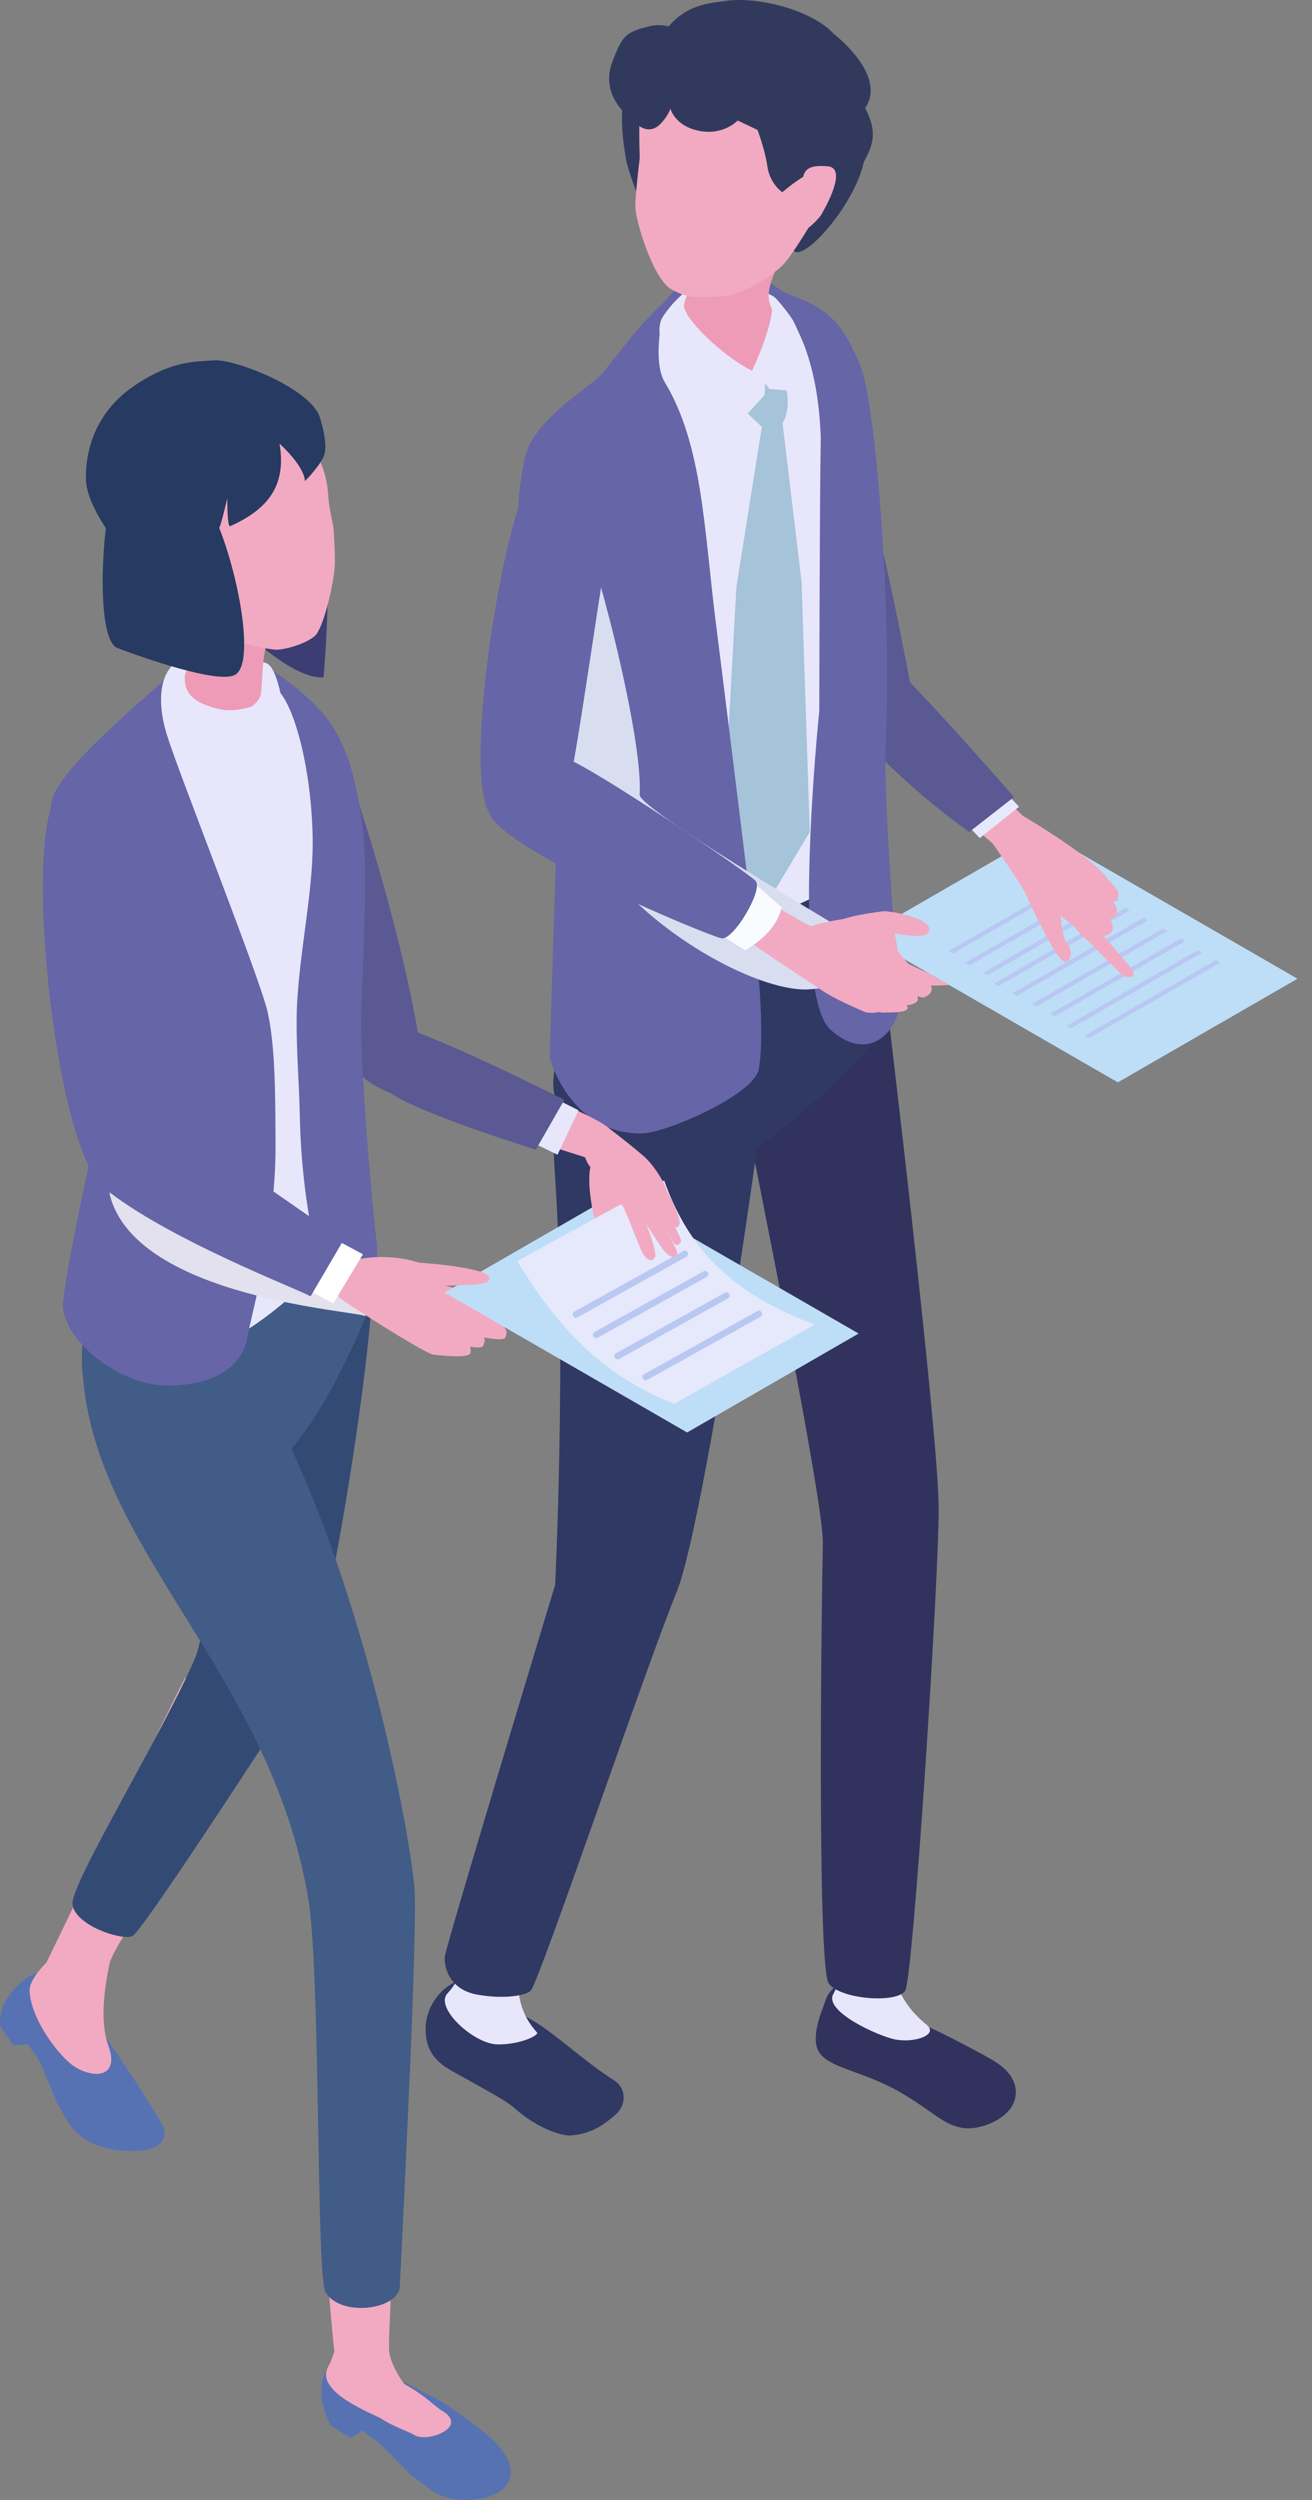 <svg width="84" height="160" viewBox="0 0 84 160" fill="none" xmlns="http://www.w3.org/2000/svg">
<rect x="0" y="0" width="84" height="160" fill="#808080" stroke="none"/>
<path d="M83.071 62.64L71.569 69.273L60.768 63.043L55.304 59.891L66.804 53.258L83.071 62.64Z" fill="#BEDEF7"/>
<path d="M72.33 58.271L63.939 63.11L63.652 62.945L72.044 58.105L72.33 58.271Z" fill="#B8C8F2"/>
<path d="M73.491 58.903L65.099 63.742L64.814 63.577L73.204 58.737L73.491 58.903Z" fill="#B8C8F2"/>
<path d="M74.752 59.585L66.36 64.423L66.074 64.258L74.465 59.42L74.752 59.585Z" fill="#B8C8F2"/>
<path d="M75.912 60.217L67.521 65.055L67.234 64.89L75.626 60.052L75.912 60.217Z" fill="#B8C8F2"/>
<path d="M76.965 60.98L68.574 65.817L68.287 65.652L76.678 60.815L76.965 60.98Z" fill="#B8C8F2"/>
<path d="M78.125 61.612L69.734 66.45L69.447 66.285L77.839 61.447L78.125 61.612Z" fill="#B8C8F2"/>
<path d="M69.411 56.187L61.02 61.025L60.733 60.861L69.126 56.022L69.411 56.187Z" fill="#B8C8F2"/>
<path d="M70.464 56.95L62.073 61.788L61.786 61.624L70.178 56.785L70.464 56.95Z" fill="#B8C8F2"/>
<path d="M71.624 57.582L63.234 62.42L62.948 62.256L71.339 57.417L71.624 57.582Z" fill="#B8C8F2"/>
<path d="M70.197 59.483C70.544 59.75 71.628 56.85 71.029 56.463C70.467 55.129 65.487 52.212 65.487 52.212L63.738 50.544L61.328 52.044L63.553 53.984C63.553 53.984 65.331 56.5 65.678 57.23C65.862 57.615 66.361 57.282 67.882 58.572C69.263 59.846 70.002 59.335 70.198 59.486L70.197 59.483Z" fill="#F2AAC2"/>
<path d="M65.676 57.227C65.884 57.697 66.332 58.651 66.626 59.211C66.971 59.862 67.921 61.835 68.328 61.532C68.545 61.369 68.719 60.937 68.329 60.404C67.626 59.441 68.091 56.571 67.692 56.175C67.291 55.78 65.272 56.316 65.676 57.227Z" fill="#F2AAC2"/>
<path d="M70.025 56.575C70.099 56.845 70.351 57.094 70.54 57.286C70.708 57.459 70.752 57.49 70.934 57.647C71.356 57.809 71.764 57.467 71.553 57.003C71.38 56.763 70.81 55.999 70.515 56.025C70.391 56.036 70.289 56.077 70.21 56.139C70.087 56.237 70.025 56.394 70.023 56.575H70.025Z" fill="#F2AAC2"/>
<path d="M68.618 59.045C68.746 59.344 69.341 59.972 69.59 60.164C69.811 60.337 71.719 62.334 71.954 62.488C72.467 62.61 72.774 62.51 72.458 62.008C72.222 61.759 69.702 58.639 69.367 58.715C69.224 58.747 68.591 58.836 68.62 59.047L68.618 59.045Z" fill="#F2AAC2"/>
<path d="M69.486 57.394C69.645 57.748 70.004 58.057 70.272 58.298C70.514 58.513 70.573 58.551 70.826 58.747C71.358 58.928 71.733 58.439 71.362 57.84C71.098 57.535 70.231 56.565 69.899 56.623C69.536 56.686 69.404 56.999 69.485 57.394H69.486Z" fill="#F2AAC2"/>
<path d="M68.844 58.419C69.005 58.808 69.429 59.134 69.748 59.387C70.033 59.613 70.104 59.651 70.406 59.856C71.07 60.021 71.501 59.544 71.098 58.889C70.795 58.563 69.913 57.41 69.477 57.505C69.001 57.606 68.79 57.974 68.844 58.419Z" fill="#F2AAC2"/>
<path d="M64.21 50.537L65.246 51.631L62.733 53.639L61.713 52.574L64.21 50.537Z" fill="#E6E8FB"/>
<path d="M55.747 41.439C56.913 41.773 64.919 51.012 64.919 51.012L62.05 53.252C57.796 50.188 54.262 46.553 52.188 43.452L55.747 41.439Z" fill="#5A5994"/>
<path d="M55.316 31.319C56.15 32.197 58.362 44.215 58.362 44.215L54.752 44.694C52.641 39.898 51.441 34.975 51.227 31.252L55.317 31.32L55.316 31.319Z" fill="#5A5994"/>
<path d="M56.375 40.634C56.375 40.634 55.405 25.582 54.217 23.725C49.586 17.57 44.656 21.646 45.047 24.929C45.439 28.211 48.906 42.377 51.745 43.783C54.585 45.188 55.856 43.898 56.375 40.634Z" fill="#A5B7E8"/>
<path d="M59.768 129.875C59.083 129.578 58.104 128.855 57.649 127.957C57.418 127.504 57.67 126.244 55.484 126.487C53.299 126.728 52.959 127.68 52.821 128.127C52.683 128.574 51.763 130.514 52.526 131.463C53.29 132.412 55.462 132.613 57.772 133.987C59.745 135.159 60.402 135.987 61.609 136.187C62.816 136.388 64.714 135.545 64.988 134.322C65.262 133.097 64.317 132.319 63.625 131.895C62.931 131.47 60.451 130.174 59.766 129.877L59.768 129.875Z" fill="#31335E"/>
<path d="M57.579 123.782L53.656 123.668C53.434 124.704 54.292 125.883 53.35 127.625C52.742 128.752 56.259 130.312 57.286 130.523C58.555 130.782 60.114 130.218 59.332 129.592C58.305 128.767 56.417 126.804 57.581 123.784L57.579 123.782Z" fill="#E8E6FB"/>
<path d="M60.099 96.575C60.099 91.675 56.674 63.321 56.674 63.321L47.108 68.2C48.654 76.042 52.746 96.205 52.682 98.773C52.618 101.34 52.28 125.925 53.066 126.956C53.851 127.987 57.456 128.223 57.956 127.406C58.459 126.589 60.099 101.475 60.099 96.576V96.575Z" fill="#31335E"/>
<path d="M55.96 57.259C56.658 59.1 56.485 65.49 56.485 65.49C56.945 66.439 47.349 75.629 44.673 75.056C42.979 74.694 35.65 70.381 35.492 69.962C34.988 68.628 37.33 61.092 37.583 59.808C38.096 57.218 45.71 54.889 48.742 54.307C50.175 54.033 55.261 55.416 55.958 57.258L55.96 57.259Z" fill="#303864"/>
<path d="M39.406 135.345C40.136 134.717 40.098 133.633 39.316 133.144C37.366 131.923 35.311 129.919 33.79 129.135C32.876 128.665 30.514 126.329 29.306 126.79C28.1 127.251 27.248 128.556 27.248 129.849C27.248 131.143 27.813 131.77 28.43 132.227C29.048 132.683 32.222 134.263 32.932 134.912C34.26 136.123 35.912 136.731 36.566 136.672C37.921 136.549 38.674 135.973 39.406 135.345Z" fill="#303864"/>
<path d="M34.108 123.693L30.778 122.368C30.778 122.368 30.143 125.974 28.645 127.586C27.806 128.49 30.348 130.847 31.884 130.847C33.42 130.847 34.515 130.229 34.387 130.088C31.848 127.301 34.109 123.691 34.109 123.691L34.108 123.693Z" fill="#E8E6FB"/>
<path d="M36.84 62.397C36.596 63.003 35.01 67.53 35.538 75.306C36.282 86.268 35.544 101.429 35.544 101.429C35.544 101.429 28.541 124.548 28.48 125.219C28.419 125.891 28.755 127.342 30.572 127.662C32.389 127.981 33.724 127.687 33.982 127.404C34.545 126.784 41.324 106.776 43.322 101.888C45.321 97 50.285 62.518 49.746 61.366C47.441 56.446 39.351 56.142 36.84 62.394V62.397Z" fill="#303864"/>
<path d="M44.559 17.424C42.39 18.879 39.067 23.779 39.067 23.779L45.219 59.511L54.9 55.028L55.197 25.091C55.197 25.091 51.576 19.586 50.711 19.045C49.846 18.503 46.728 15.969 44.559 17.424Z" fill="#6665A7"/>
<path d="M44.584 18.516C42.415 19.971 39.069 23.942 39.069 23.942L45.244 60.602L54.925 56.119L55.222 26.183C55.222 26.183 51.346 20.095 50.479 19.554C49.614 19.013 46.753 17.06 44.584 18.516Z" fill="#E8E6FB"/>
<path d="M51.322 37.268L50.102 27.077C50.729 26.075 50.351 24.369 49.949 23.915C49.6 23.52 48.237 22.182 48.237 22.182L46.934 25.579L48.777 27.32L47.148 37.558L46.198 54.811L49.285 57.52L51.845 53.248L51.321 37.267L51.322 37.268Z" fill="#A5C3D9"/>
<path d="M47.792 17.811C47.792 17.811 49.289 18.329 51.09 19.057C53.397 19.989 54.097 21.098 55.07 23.369C56.044 25.641 57.114 38.802 56.712 47.517C56.544 51.16 57.367 61.368 57.611 63.536C57.855 65.705 55.771 68.258 53.171 65.901C50.57 63.544 52.455 45.491 52.455 45.491C52.455 45.491 52.473 32.388 52.549 28.023C52.239 19.002 47.792 17.808 47.792 17.808V17.811Z" fill="#6665A7"/>
<path d="M33.652 29.125C34.213 26.939 37.572 24.842 38.277 24.191C38.981 23.539 40.701 20.92 42.621 19.248C42.621 19.248 41.636 22.931 42.565 24.468C44.985 28.474 45.075 33.881 45.822 39.782C46.569 45.683 47.994 57.317 47.994 57.317C47.994 57.317 49.146 65.128 48.586 68.406C48.3 70.078 42.592 72.545 41.038 72.545C36.438 72.545 35.188 67.681 35.188 67.681L35.699 51.559C34.092 45.355 34.109 42.187 33.248 36.968C32.957 35.196 33.092 31.312 33.652 29.124V29.125Z" fill="#6665A7"/>
<g style="mix-blend-mode:multiply">
<path d="M37.502 53.721C40.584 59.238 48.39 63.515 51.77 63.321C55.15 63.127 56.575 61.031 56.575 61.031C56.575 61.031 40.883 51.845 40.951 50.864C41.214 47.097 37.804 34.213 37.052 33.595C34.992 31.904 34.48 33.443 34.74 35.711C34.855 36.719 34.72 48.737 37.502 53.721Z" fill="#D8DEF0"/>
</g>
<path d="M48.532 19.574C49.366 19.894 48.945 25.295 48.945 25.295L45.773 28.755C45.773 28.755 41.204 22.189 42.429 20.291C43.654 18.393 45.468 17.668 45.468 17.668C45.468 17.668 47.991 19.366 48.532 19.575V19.574Z" fill="#E8E6FB"/>
<path d="M49.29 19.436C49.606 20.43 49.815 20.361 50.025 21.552C50.213 22.629 50.306 24.184 48.812 23.946C47.318 23.71 43.583 20.432 43.802 19.452C44.022 18.473 44.785 18.086 43.877 14.925C43.234 12.683 43.662 12.077 43.662 12.077C43.662 12.077 47.186 13.285 49.759 15.865C50.41 16.517 48.862 18.096 49.289 19.434L49.29 19.436Z" fill="#ED9BB6"/>
<path d="M52.221 25.142L49.259 24.895C48.509 23.822 48.1 23.838 48.1 23.838C48.1 23.838 49.903 20.086 49.337 18.966C49.337 18.966 49.927 19.255 50.665 20.338C51.402 21.42 52.221 25.142 52.221 25.142Z" fill="#E8E6FB"/>
<path d="M40.748 4.957C39.242 5.917 40.003 9.639 40.074 10.16C40.145 10.682 40.718 12.213 40.718 12.213C40.718 12.213 42.648 10.212 42.963 7.979C43.269 5.802 41.228 4.651 40.748 4.956V4.957Z" fill="#313A5D"/>
<path d="M55.19 8.884C54.587 7.695 52.32 8.882 51.348 9.501C49.843 10.46 49.864 15.445 49.934 15.967C50.005 16.488 50.743 15.949 50.743 15.949C51.392 17.281 56.359 11.19 55.188 8.884H55.19Z" fill="#313A5D"/>
<path d="M46.254 18.96C44.906 19.02 44.232 19.204 43.006 18.531C41.781 17.857 40.691 14.075 40.677 13.267C40.664 12.459 40.958 10.131 40.958 10.131C40.958 10.131 40.908 8.546 40.94 7.877C41.205 2.308 46.489 -0.163 51.064 2.052C56.883 4.869 54.517 9.37 52.598 13.144C52.304 13.723 50.789 16.246 50.182 16.895C49.575 17.544 47.602 18.899 46.254 18.96Z" fill="#F2AAC2"/>
<path d="M55.389 6.919C56.415 5.435 55.065 3.546 53.358 2.142C51.881 0.574 48.391 -0.235 46.446 0.06C45.473 0.207 43.66 0.244 42.396 2.266C41.132 4.289 42.883 6.842 42.883 6.842C42.883 6.842 43.118 8.033 44.723 8.367C46.327 8.7 47.226 7.712 47.226 7.712L48.499 8.315C48.499 8.315 48.988 9.613 49.125 10.621C49.281 11.772 50.087 12.304 50.087 12.304C50.087 12.304 52.987 9.78 52.814 11.548C53.244 11.711 53.944 13.425 54.953 11.087C55.521 9.774 56.468 8.937 55.389 6.917V6.919Z" fill="#313A5D"/>
<path d="M41.587 1.678C43.051 1.303 45.01 2.584 45.526 3.479L43.037 6.053C43.037 6.053 43.252 6.899 42.316 7.9C41.381 8.9 40.411 7.6 40.411 7.6C40.411 7.6 38.376 6.2 39.192 3.994C39.86 2.195 40.121 2.052 41.586 1.678H41.587Z" fill="#313A5D"/>
<path d="M53.012 10.647C53.931 10.737 53.514 12.119 52.582 13.743C52.482 13.918 51.626 14.879 51.309 14.721C50.847 14.492 51.157 12.931 51.231 12.623C51.514 11.461 51.025 10.455 53.01 10.647H53.012Z" fill="#F2AAC2"/>
<path d="M20.654 45.893C19.539 44.824 21.427 56.293 21.041 57.247C20.411 58.806 20.408 67.179 23.71 69.295C28.078 72.097 26.783 66.278 26.783 66.278C25.586 59.018 21.873 47.062 20.654 45.893Z" fill="#5A5994"/>
<path d="M0.03 129.712C-0.229 128.272 1.235 126.652 2.307 126.292C3.36 125.935 4.015 126.821 4.482 127.383C6.827 130.208 10.456 135.832 10.52 136.327C10.585 136.821 10.426 137.27 9.635 137.527C8.844 137.783 7.003 137.726 5.793 137.115C4.584 136.504 4.138 135.459 3.673 134.624C3.538 134.381 2.825 132.498 2.495 131.872C2.283 131.469 1.976 131.19 1.788 130.803C1.392 130.905 0.85 130.917 0.826 130.878C0.46 130.297 0.03 129.713 0.03 129.713V129.712Z" fill="#5772B3"/>
<path d="M7.008 125.687C7.337 124.08 16.137 111.801 16.553 111.072L11.871 107.351C11.185 108.602 4.646 122.162 2.979 125.597C2.556 126.029 1.865 126.822 1.895 127.43C1.991 129.319 3.864 131.681 4.748 132.251C5.995 133.056 7.678 132.984 6.941 130.937C6.382 129.384 6.678 127.295 7.008 125.688V125.687Z" fill="#F2AAC2"/>
<path d="M16.236 85.866C16.236 85.866 13.176 104.487 12.54 105.998C10.529 110.782 4.522 120.52 4.642 121.864C4.762 123.209 7.769 124.216 8.47 123.917C9.172 123.618 19.607 107.434 19.607 107.434C21.059 104.851 24.84 80.93 23.615 80.295C20.212 78.531 16.234 85.866 16.234 85.866H16.236Z" fill="#334B74"/>
<path d="M21.175 155.228C21.175 155.228 20.083 153.408 20.836 151.8C21.59 150.19 25.982 152.508 27.173 153.126C28.501 153.666 31.138 155.722 31.684 156.281C32.399 157.012 32.797 157.813 32.683 158.458C32.432 159.873 30.303 160.149 29.007 159.937C27.767 159.733 27.029 158.889 26.294 158.392C26.08 158.246 24.699 156.672 24.166 156.29C23.822 156.045 23.514 155.795 23.196 155.552C22.911 155.801 22.451 156.025 22.413 156.002C21.868 155.675 21.175 155.228 21.175 155.228Z" fill="#5772B3"/>
<path d="M28.38 154.336C27.862 154.066 27.314 153.367 25.912 152.596C25.824 152.547 24.963 151.293 24.913 150.435C24.865 149.576 25.05 147.565 25.048 144.941C25.047 139.468 20.804 139.997 20.997 145.537C21.043 146.836 21.307 149.651 21.409 150.497C21.389 150.537 21.223 151.11 21.021 151.46C20.067 153.123 24.077 154.554 24.449 154.818C25.024 155.229 26.281 155.678 26.512 155.834C27.302 156.371 29.977 155.375 28.38 154.335V154.336Z" fill="#F2AAC2"/>
<path d="M26.541 120.935C26.357 117.981 23.34 100.736 16.678 88.807C17.203 88.448 5.308 88.078 5.308 88.078C6.191 99.341 17.338 107.126 19.739 121.535C20.539 126.34 20.228 145.714 20.846 146.717C21.84 148.335 25.528 147.814 25.599 146.341C25.841 141.343 26.726 123.89 26.542 120.935H26.541Z" fill="#415C87"/>
<path d="M24.117 80.364C24.017 81.527 24.235 82.608 22.745 85.816C21.275 88.98 19.149 93.281 15.5 95.49C14.152 96.306 12.358 95.932 10.978 95.171C9.602 94.412 7.572 93.955 5.572 89.17C4.529 86.674 6.25 79.919 6.82 79.111C8.204 77.146 14.674 81.347 16.735 79.437C17.903 78.356 24.238 77.635 24.117 80.364Z" fill="#415C87"/>
<path d="M5.621 49.558C6.684 47.823 8.93 44.476 13.247 42.882C17.335 41.374 22.216 47.84 22.384 49.65C22.621 52.211 23.335 54.973 23.124 57.353C22.911 59.734 21.282 61.016 21.018 63.283C20.595 66.914 21.386 68.215 21.548 68.845C22.891 74.059 23.356 75.263 22.79 77.749C22.224 80.236 15.369 86.614 12.591 86.261C9.814 85.906 6.256 85.4 5.244 84.037C4.231 82.674 8.182 71.58 8.501 69.146C8.933 65.841 0.053 58.644 5.621 49.558Z" fill="#E8E6FB"/>
<path d="M15.893 41.976C15.893 41.976 18.625 43.377 20.603 45.579C22.582 47.782 23.078 51.454 23.302 53.907C23.528 56.398 23.238 61.189 23.135 64.694C23.03 68.296 23.848 77.426 24.126 79.566C24.404 81.705 21.901 84.052 21.069 82.902C20.86 82.614 19.316 77.963 19.194 71.354C19.152 69.03 18.87 66.191 19.052 63.712C19.326 59.988 20.11 56.618 20.014 53.357C19.865 48.286 18.504 44.336 17.54 44.039C16.256 43.643 15.892 41.976 15.892 41.976H15.893Z" fill="#6665A7"/>
<path d="M3.314 51.227C3.832 49.057 9.944 44.101 11.813 42.416C11.813 42.416 10.23 45.405 10.717 47.112C11.257 49.004 16.595 62.477 17.121 64.715C17.646 66.954 17.625 70.379 17.641 73.29C17.672 78.762 15.994 84.517 15.849 85.546C15.626 87.129 14.152 88.628 10.838 88.684C7.525 88.741 3.793 85.555 4.038 83.283C4.416 79.803 7.083 68.269 7.083 68.269C7.083 68.269 2.795 53.398 3.313 51.228L3.314 51.227Z" fill="#6665A7"/>
<path d="M17.057 42.444C18.001 42.791 18.384 47.116 18.384 47.116L14.284 48.502C14.284 48.502 11.288 44.295 11.646 43.023C11.896 42.135 16.114 42.098 17.058 42.445L17.057 42.444Z" fill="#E8E6FB"/>
<path d="M11.501 42.186C13.598 40.848 14.908 42.352 14.908 42.352C14.614 42.359 10.716 47.111 10.716 47.111C10.716 47.111 9.402 43.525 11.501 42.186Z" fill="#E8E6FB"/>
<path d="M20.125 29.286C18.734 26.348 15.752 26.781 15.752 26.781C15.752 26.781 13.193 37.17 13.706 38.053C14.783 39.906 18.718 43.546 20.718 43.345C20.718 43.345 21.674 32.561 20.125 29.286Z" fill="#3C3E73"/>
<path d="M17.962 39.719C16.648 40.888 16.87 43.132 16.709 44.375C16.549 45.618 13.233 46.763 12.17 45.666C10.077 43.501 13.005 44.686 12.046 38.196C11.578 35.032 18.251 39.462 17.961 39.719H17.962Z" fill="#ED9BB6"/>
<path d="M17.74 41.58C18.484 41.537 19.613 41.161 20.147 40.714C20.682 40.267 21.336 37.529 21.431 36.28C21.486 35.567 21.346 33.724 21.346 33.724C21.346 33.724 21.055 32.42 21.023 31.828C20.762 26.909 16.19 25.464 12.157 27.442C7.029 29.959 9.589 33.019 11.391 36.672C11.646 37.188 12.173 39.545 12.713 40.117C13.253 40.688 17.134 41.616 17.738 41.581L17.74 41.58Z" fill="#F2AAC2"/>
<path d="M8.53 24.737C10.939 23.091 12.373 23.155 13.718 23.062C14.973 22.977 19.533 24.701 20.407 26.526C20.513 26.749 21.066 28.517 20.711 29.246C20.356 29.976 19.515 30.8 19.515 30.8C19.515 30.8 19.63 30.018 17.9 28.394C18.303 30.85 17.411 32.486 14.737 33.676C14.536 33.766 14.553 31.886 14.553 31.886C14.553 31.886 14.123 33.743 14.026 33.788C13.401 34.084 12.32 33.819 11.561 34.036C11.561 34.036 11.4 38.164 11.557 39.167C11.557 39.167 5.499 33.781 5.499 30.588C5.499 27.397 7.293 25.582 8.529 24.736L8.53 24.737Z" fill="#263A62"/>
<path d="M7.802 30.405C7.802 30.405 11.603 29.912 13.075 31.91C14.714 34.136 16.577 42.176 15.089 43.167C14.081 43.839 9.035 42.05 7.524 41.478C5.818 40.833 6.723 30.312 7.802 30.405Z" fill="#263A62"/>
<path d="M11.848 43.055C11.763 43.944 11.883 44.923 14.122 45.401C14.765 45.537 15.486 45.429 16.272 45.166L16.616 45.949L13.451 50.602C13.451 50.602 11.176 47.834 10.688 46.733C10.201 45.633 10.678 43.501 11.85 43.054L11.848 43.055Z" fill="#E8E6FB"/>
<g style="mix-blend-mode:multiply">
<path d="M11.403 73.354L22.067 80.763L23.43 84.245C22.927 83.895 8.803 83.101 7.05 76.548C6.699 75.241 8.571 71.419 11.405 73.354H11.403Z" fill="#E2E1ED"/>
</g>
<path d="M11.144 74.499C11.144 74.499 10.44 76.001 7.196 76.098C3.953 76.197 1.41 55.043 3.513 51.078C3.883 50.381 5.777 53.349 6.571 53.85C7.365 54.348 11.144 74.499 11.144 74.499Z" fill="#6665A7"/>
<path d="M33.568 84.444C33.337 84.43 30.042 82.535 28.351 82.258C28.351 82.258 28.213 83.907 28.409 83.966C29.114 84.182 33.272 85.346 33.726 85.114C33.955 84.997 34.047 84.471 33.568 84.444Z" fill="#F2AAC2"/>
<path d="M32.362 85.592C32.427 85.425 32.503 85.134 32.287 84.981C31.988 84.769 29.847 84.326 29.52 84.249C28.49 84.006 28.119 83.927 28.119 83.927L27.776 84.888C28.045 84.925 29.921 85.351 29.921 85.351C29.921 85.351 32.212 85.978 32.362 85.592Z" fill="#F2AAC2"/>
<path d="M30.94 86.123C31.005 85.956 31.126 85.692 30.911 85.539C30.612 85.327 30.029 85.257 29.712 85.072C29.577 84.995 28.655 84.723 28.329 84.647C27.299 84.405 27.359 85.38 28.094 85.621C28.828 85.862 30.79 86.509 30.94 86.123Z" fill="#F2AAC2"/>
<path d="M30.126 86.568C30.149 86.391 30.155 86.089 29.908 85.992C29.566 85.857 28.985 85.927 28.631 85.824C28.482 85.78 27.522 85.736 27.188 85.739C26.128 85.748 27.412 86.686 27.825 86.714C28.238 86.74 30.072 86.979 30.126 86.568Z" fill="#F2AAC2"/>
<path d="M30.176 85.299C30.536 84.463 30.404 83.421 30.404 83.421C30.404 83.421 29.343 83.321 28.406 82.332C27.987 81.891 27.877 81.164 26.964 80.853C24.014 79.851 20.811 80.956 21.051 81.63C21.291 82.304 21.089 82.63 22.04 83.275C24.033 84.625 27.837 86.961 27.708 86.64C27.825 86.802 29.816 86.138 30.174 85.299H30.176Z" fill="#F2AAC2"/>
<path d="M18.958 82.126L21.333 83.424L23.238 80.277L20.836 78.985L18.958 82.126Z" fill="white"/>
<path d="M11.327 71.961L21.991 79.37L19.883 82.971C19.379 82.621 10.685 79.331 6.59 75.978C5.543 75.12 8.496 70.026 11.329 71.961H11.327Z" fill="#6665A7"/>
<path d="M44.766 81.341L37.853 85.326L37.618 85.19L44.529 81.204L44.766 81.341Z" fill="#B8C8F2"/>
<path d="M45.72 81.861L38.809 85.846L38.572 85.711L45.484 81.726L45.72 81.861Z" fill="#B8C8F2"/>
<path d="M46.76 82.422L39.848 86.408L39.612 86.273L46.525 82.287L46.76 82.422Z" fill="#B8C8F2"/>
<path d="M47.716 82.943L40.804 86.929L40.567 86.792L47.48 82.807L47.716 82.943Z" fill="#B8C8F2"/>
<path d="M48.583 83.571L41.671 87.557L41.435 87.422L48.348 83.436L48.583 83.571Z" fill="#B8C8F2"/>
<path d="M49.539 84.093L42.627 88.078L42.392 87.942L49.302 83.956L49.539 84.093Z" fill="#B8C8F2"/>
<path d="M54.972 85.349L43.992 91.68L28.463 82.725L39.443 76.394L54.972 85.349Z" fill="#BEDEF7"/>
<path d="M37.731 75.712C37.731 76.285 37.973 78.002 38.213 78.401C38.452 78.8 38.34 79.17 38.548 79.628C38.92 79.779 39.287 79.089 39.17 78.607C39.053 78.124 40.363 76.874 40.272 76.15C40.125 74.979 38.456 74.521 38.137 74.509C37.733 74.493 37.731 74.903 37.731 75.713V75.712Z" fill="#F2AAC2"/>
<path d="M52.164 84.773L43.168 89.847C38.863 88.175 35.795 85.187 33.121 80.712L42.524 75.551C44.358 80.758 47.802 83.131 52.165 84.773H52.164Z" fill="#E6E8FB"/>
<path d="M41.345 88.336C41.272 88.336 41.202 88.298 41.164 88.23C41.108 88.13 41.144 88.004 41.245 87.948L48.486 83.914C48.585 83.858 48.711 83.894 48.767 83.994C48.823 84.094 48.787 84.22 48.687 84.276L41.445 88.31C41.413 88.328 41.378 88.336 41.345 88.336Z" fill="#B8C8F2"/>
<path d="M39.539 87.002C39.466 87.002 39.396 86.964 39.358 86.896C39.302 86.796 39.339 86.67 39.439 86.614L46.413 82.733C46.512 82.678 46.638 82.713 46.694 82.813C46.75 82.913 46.714 83.039 46.614 83.095L39.639 86.976C39.607 86.995 39.572 87.002 39.539 87.002Z" fill="#B8C8F2"/>
<path d="M38.171 85.636C38.098 85.636 38.028 85.598 37.99 85.53C37.934 85.43 37.971 85.304 38.071 85.248L45.045 81.367C45.144 81.312 45.27 81.347 45.326 81.447C45.382 81.547 45.346 81.673 45.245 81.729L38.271 85.61C38.239 85.628 38.204 85.636 38.171 85.636Z" fill="#B8C8F2"/>
<path d="M36.871 84.338C36.798 84.338 36.728 84.3 36.691 84.232C36.634 84.132 36.671 84.006 36.771 83.95L43.745 80.069C43.844 80.014 43.97 80.049 44.026 80.149C44.082 80.249 44.046 80.375 43.946 80.431L36.971 84.312C36.939 84.33 36.904 84.338 36.871 84.338Z" fill="#B8C8F2"/>
<path d="M24.014 80.792C24.456 80.559 31.042 80.956 31.315 81.735C31.588 82.513 28.49 82.099 28.121 82.398C27.674 82.76 28.464 83.527 27.921 83.589C27.376 83.651 23.156 81.247 24.014 80.794V80.792Z" fill="#F2AAC2"/>
<path d="M38.425 71.832C37.726 71.425 37.653 72.459 37.384 72.975C37.114 73.49 37.399 73.945 37.588 74.371C37.776 74.797 39.819 77.337 40.048 77.291C40.745 77.155 43.398 77.641 42.575 75.889C42.266 75.229 41.712 74.417 41.162 73.95C40.224 73.154 38.869 72.086 38.427 71.83L38.425 71.832Z" fill="#F2AAC2"/>
<path d="M34.467 70.062L32.829 72.603L37.49 74.076L39.128 72.343C38.269 71.454 34.467 70.062 34.467 70.062Z" fill="#F2AAC2"/>
<path d="M34.8 69.941L33.368 72.776L35.694 73.904L37.044 71.06L34.8 69.941Z" fill="#E8E6FB"/>
<path d="M43.163 79.591C43.019 79.459 42.561 78.554 42.081 77.837C41.712 77.287 41.295 76.894 41.222 76.77C41.07 76.515 40.887 76.233 40.756 75.968C40.696 75.416 41.298 75.195 41.782 75.592C42.011 75.872 43.55 79.208 43.604 79.347C43.657 79.487 43.42 79.823 43.165 79.591H43.163Z" fill="#F2AAC2"/>
<path d="M42.891 78.282C42.636 78.05 41.118 75.746 40.949 75.461C40.797 75.206 40.614 74.924 40.483 74.659C40.424 74.107 41.763 75.09 42.247 75.485C42.575 75.857 43.639 77.993 43.514 78.332C43.379 78.705 43.146 78.514 42.891 78.282Z" fill="#F2AAC2"/>
<path d="M42.406 79.912C42.175 79.586 41.13 77.984 40.96 77.699C40.808 77.444 40.624 77.162 40.494 76.897C40.435 76.345 40.788 76.028 41.272 76.424C41.502 76.704 43.196 79.697 43.331 80.034C43.473 80.388 43.036 80.802 42.408 79.912H42.406Z" fill="#F2AAC2"/>
<path d="M41 79.897C40.699 79.189 40.008 77.306 39.587 76.603C39.523 75.726 40.142 75.807 40.772 77.027C41.215 77.778 42.114 80.14 41.941 80.466C41.751 80.822 41.302 80.678 41.001 79.895L41 79.897Z" fill="#F2AAC2"/>
<path d="M25.38 65.715C24.041 65.748 23.232 68.536 24.859 69.847C26.485 71.16 34.306 73.583 34.306 73.583L36.134 70.384C36.134 70.384 26.72 65.681 25.38 65.715Z" fill="#5A5994"/>
<path d="M58.145 61.683L59.619 62.371L60.782 63.042C60.782 63.042 58.93 63.154 58.28 62.966C57.849 62.842 56.873 62.223 56.564 61.97C56.046 61.545 56.246 60.467 57.016 60.294C57.072 60.393 58.145 61.683 58.145 61.683Z" fill="#F2AAC2"/>
<path d="M56.696 63.04C57.757 63.547 59.092 63.851 59.092 63.851C59.731 63.7 59.991 62.96 58.983 62.737C58.983 62.737 57.168 61.8 56.351 62.401C55.972 63.131 56.251 62.848 56.696 63.04Z" fill="#F2AAC2"/>
<path d="M56.142 63.285C56.14 64.517 58.928 64.629 58.76 63.861C58.643 63.328 57.417 63.239 56.935 62.957C56.388 62.636 56.181 62.969 56.142 63.285Z" fill="#F2AAC2"/>
<path d="M55.66 64C55.41 64.097 55.645 64.253 55.538 64.512C55.495 64.615 56.406 64.817 56.547 64.808C56.907 64.785 58.112 64.858 58.119 64.49C58.127 64.121 56.258 63.769 55.66 64Z" fill="#F2AAC2"/>
<path d="M53.795 58.916C53.795 58.916 54.126 58.637 56.526 58.324C56.978 58.264 60.018 58.839 59.426 59.699C59.147 60.105 57.571 59.791 57.206 59.714C56.237 59.506 57.151 60.889 56.217 61.162C55.005 61.516 53.795 58.916 53.795 58.916Z" fill="#F2AAC2"/>
<path d="M51.964 59.27C51.833 59.329 49.371 57.811 49.371 57.811L47.55 60.011C47.55 60.011 52.43 63.276 52.929 63.58C53.856 64.142 55.44 64.793 55.44 64.793C55.44 64.793 56.385 64.973 56.657 64.458C56.854 64.085 57.111 63.703 57.252 63.301C57.686 62.059 57.549 60.094 56.971 58.954C56.602 58.228 52.522 59.018 51.962 59.27H51.964Z" fill="#F2AAC2"/>
<path d="M45.102 59.191L47.713 60.821C48.92 60.097 49.768 59.218 50.049 58.087L47.774 56.057L45.102 59.191Z" fill="#FAFBFF"/>
<path d="M31.366 52.1C32.28 54.457 45.44 59.944 46.211 60.055C46.982 60.165 48.882 56.932 48.378 56.38C47.874 55.829 37.935 49.096 36.179 48.504C34.423 47.911 30.452 49.741 31.366 52.098V52.1Z" fill="#6665A7"/>
<path d="M34.271 30.162C32.42 31.886 29.509 49.274 31.364 52.1C33.22 54.926 36.154 50.526 36.479 49.855C36.804 49.183 38.316 38.282 39.019 34.286C39.72 30.29 36.121 28.438 34.269 30.162H34.271Z" fill="#6665A7"/>
</svg>
